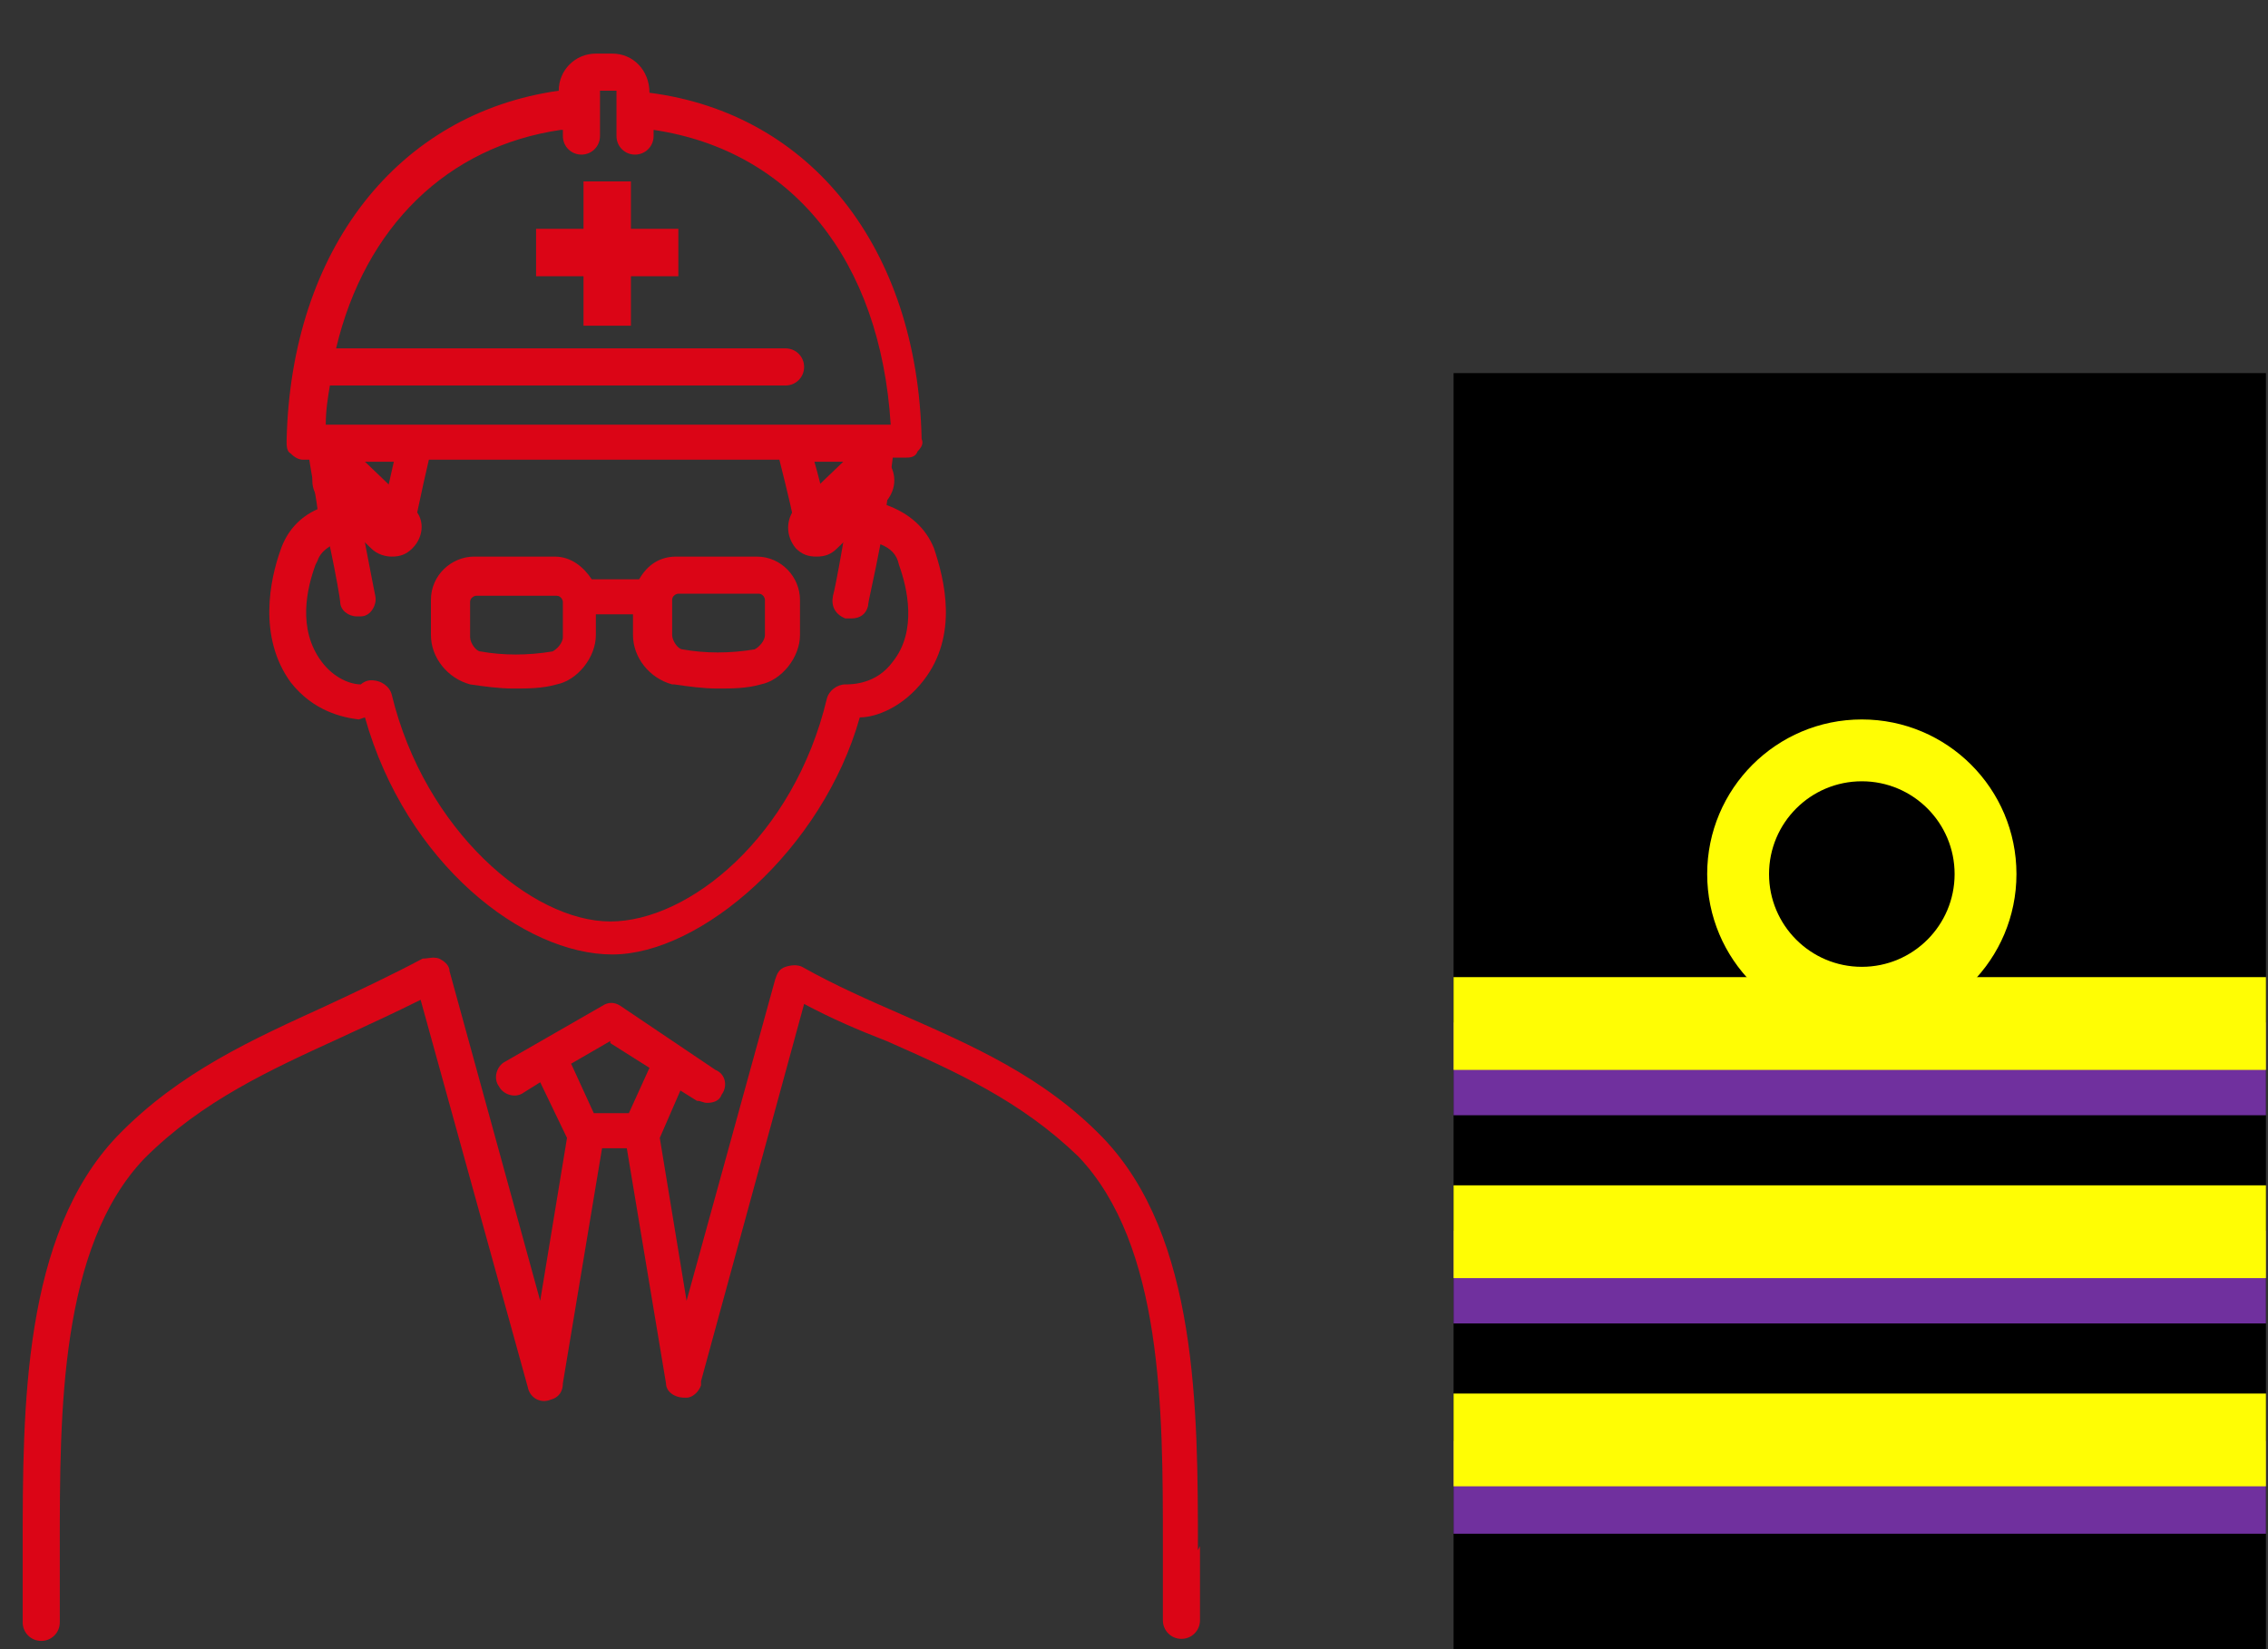 <?xml version="1.0" encoding="UTF-8"?>
<svg id="_レイヤー_1" data-name="レイヤー 1" xmlns="http://www.w3.org/2000/svg" width="110" height="80" version="1.1" viewBox="0 0 110 80">
  <rect x="0" y="0" width="110" height="80" fill="#333333" stroke="none"/>
  <defs>
    <style>
      .cls-1 {
        fill: #db0516;
      }

      .cls-1, .cls-2, .cls-3, .cls-4 {
        stroke-width: 0px;
      }

      .cls-2 {
        fill: #000;
      }

      .cls-3 {
        fill: #70309e;
      }

      .cls-4 {
        fill: #fffd04;
      }
    </style>
  </defs>
  <g>
    <g>
      <rect class="cls-2" x="70.5" y="18.1" width="39.4" height="62"/>
      <g>
        <circle class="cls-4" cx="90.3" cy="42.4" r="7.5"/>
        <circle class="cls-2" cx="90.3" cy="42.4" r="4.5"/>
      </g>
    </g>
    <g>
      <rect class="cls-3" x="70.5" y="49.6" width="39.4" height="4.5"/>
      <rect class="cls-4" x="70.5" y="47.4" width="39.4" height="4.5"/>
    </g>
    <g>
      <rect class="cls-3" x="70.5" y="59.7" width="39.4" height="4.5"/>
      <rect class="cls-4" x="70.5" y="57.5" width="39.4" height="4.5"/>
    </g>
    <g>
      <rect class="cls-3" x="70.5" y="69.9" width="39.4" height="4.5"/>
      <rect class="cls-4" x="70.5" y="67.6" width="39.4" height="4.5"/>
    </g>
  </g>
  <g>
    <path class="cls-1" d="M32.7,33.2c.7.1,1.4.2,2.1.2s1.4,0,2.1-.2c0,0,0,0,0,0,1-.2,1.9-1.3,1.9-2.4v-1.7c0-1.1-.9-2.1-2.1-2.1h-3.9c-.8,0-1.4.4-1.8,1.1h-2.1c0,0-.1,0-.2,0-.4-.6-1-1.1-1.8-1.1h-3.9c-1.1,0-2.1.9-2.1,2.1v1.7c0,1.1.8,2.1,1.9,2.4.7.1,1.4.2,2.1.2s1.4,0,2.1-.2c0,0,0,0,0,0,1-.2,1.9-1.3,1.9-2.4v-1s1.8,0,1.8,0v1c0,1.1.8,2.1,1.9,2.4ZM32.6,29.1c0-.2.2-.3.3-.3h3.9c.2,0,.3.2.3.3v1.7c0,.3-.3.6-.5.7-1.2.2-2.4.2-3.5,0-.2,0-.5-.4-.5-.7v-1.7ZM27.3,30.9c0,.3-.3.6-.5.7-1.2.2-2.4.2-3.5,0-.2,0-.5-.4-.5-.7v-1.7c0-.2.2-.3.3-.3h3.9c.2,0,.3.2.3.3v1.7Z"/>
    <path class="cls-1" d="M58.1,75.2c0-6.8,0-15.2-4.6-20-2.9-3-6.4-4.5-9.8-6-1.6-.7-3.2-1.4-4.8-2.3-.2-.1-.5-.1-.8,0-.3.1-.4.3-.5.6l-4.3,15.6-1.3-7.9s0,0,0,0l1-2.3.8.5c.2,0,.3.1.5.1.3,0,.6-.1.7-.4.3-.4.2-1-.3-1.2l-4.6-3.1c-.3-.2-.6-.2-.9,0l-4.7,2.7c-.4.2-.6.8-.3,1.2.2.4.8.6,1.2.3l.8-.5,1.3,2.7-1.3,7.9-4.4-16c0-.3-.3-.5-.5-.6-.3-.1-.5,0-.8,0-1.5.8-3.2,1.6-4.7,2.3-3.5,1.6-7.1,3.2-10.1,6.3-4.6,4.8-4.6,13.2-4.6,20,0,1.3,0,2.5,0,3.6,0,.5.4.9.9.9,0,0,0,0,0,0,.5,0,.9-.4.9-.9,0-1.2,0-2.4,0-3.7,0-6.5,0-14.5,4.1-18.8,2.8-2.8,6.1-4.3,9.6-5.9,1.3-.6,2.6-1.2,3.8-1.8l5.2,18.8c.1.5.6.8,1.1.6.4-.1.6-.4.6-.8,0,0,0,0,0,0l1.9-11.4h1.2l1.9,11.4c0,.4.4.7.9.7s0,0,.1,0c.3,0,.6-.3.7-.6,0,0,0,0,0-.2l5-18.3c1.3.7,2.7,1.3,4,1.8,3.4,1.5,6.5,2.9,9.3,5.6,4.1,4.3,4.1,12.3,4.1,18.8,0,1.3,0,2.5,0,3.7,0,.5.4.9.9.9s0,0,0,0c.5,0,.9-.4.9-.9,0-1.1,0-2.4,0-3.6ZM29.6,50.6l1.9,1.2-1,2.2h-1.7l-1.1-2.4,1.9-1.1Z"/>
    <path class="cls-1" d="M17.7,34.8c2,7.1,7.7,11.5,12,11.5s10.2-5.1,12-11.5c.8,0,2.1-.5,3.1-1.8,1.7-2.2,1-4.9.5-6.4-.4-1-1.2-1.7-2.3-2.1.1-.7.2-1.5.3-2.3h.6c.2,0,.5,0,.6-.3.2-.2.3-.4.2-.6-.2-9.3-5.4-15.8-13.2-16.8h0c0-1.1-.8-1.9-1.8-1.9h-.8c-1,0-1.8.8-1.8,1.8h0c-7.8,1.1-13,7.7-13.2,17,0,.2,0,.5.2.6.2.2.4.3.6.3h.3c.1.7.3,1.6.4,2.4-.9.4-1.5,1.1-1.8,2-.5,1.4-1.1,4.2.5,6.4,1.1,1.4,2.5,1.7,3.3,1.8ZM27.3,6.3v.3c0,.5.4.9.9.9s.9-.4.9-.9v-2.2s0,0,0,0h.8s0,0,0,0v2.2c0,.5.4.9.9.9s.9-.4.9-.9v-.3c6.7,1,11,6.3,11.5,14.3H15.8c0-.7.1-1.3.2-1.9h22.1c.5,0,.9-.4.9-.9s-.4-.9-.9-.9h-21.8c1.4-5.9,5.4-9.8,10.9-10.6ZM15.4,27.2c.1-.3.3-.5.6-.7.3,1.4.5,2.6.5,2.7,0,.4.4.7.8.7s.1,0,.2,0c.5,0,.8-.6.7-1,0,0-.8-4-1.2-6.5h2.1c-.3,1.4-.6,2.5-.8,3.2-.1.5.2.9.7,1,0,0,.1,0,.2,0,.4,0,.8-.3.8-.7.2-.8.4-1.9.8-3.6h17c.4,1.6.7,2.8.8,3.6,0,.4.4.7.8.7s.1,0,.2,0c.5-.1.8-.6.7-1-.2-.7-.4-1.8-.8-3.2h2c-.4,3-1,6.2-1.1,6.5-.1.5.1.9.6,1.1,0,0,.2,0,.3,0,.4,0,.7-.2.8-.6,0-.2.3-1.4.6-3,.5.2.8.5.9,1,.4,1.1.9,3.2-.3,4.7-.8,1.1-2,1.1-2.3,1.1-.4,0-.8.3-.9.7-1.6,6.7-6.7,10.8-10.5,10.8s-9-4.4-10.6-11c-.1-.4-.5-.7-1-.7-.2,0-.4.1-.5.2-.5,0-1.3-.3-1.9-1.1-1.2-1.6-.7-3.6-.3-4.7Z"/>
    <polygon class="cls-1" points="28.3 15.8 30.6 15.8 30.6 13.4 32.9 13.4 32.9 11.1 30.6 11.1 30.6 8.8 28.3 8.8 28.3 11.1 26 11.1 26 13.4 28.3 13.4 28.3 15.8"/>
    <path class="cls-1" d="M19,27c-.3,0-.7-.1-1-.4l-2.4-2.3c-.6-.5-.6-1.4,0-2,.5-.6,1.4-.6,2,0l2.4,2.3c.6.5.6,1.4,0,2-.3.3-.6.4-1,.4Z"/>
    <path class="cls-1" d="M39.6,27c-.4,0-.7-.1-1-.4-.5-.6-.5-1.4,0-2l2.4-2.3c.6-.5,1.4-.5,2,0,.5.6.5,1.4,0,2l-2.4,2.3c-.3.3-.6.4-1,.4Z"/>
  </g>
</svg>